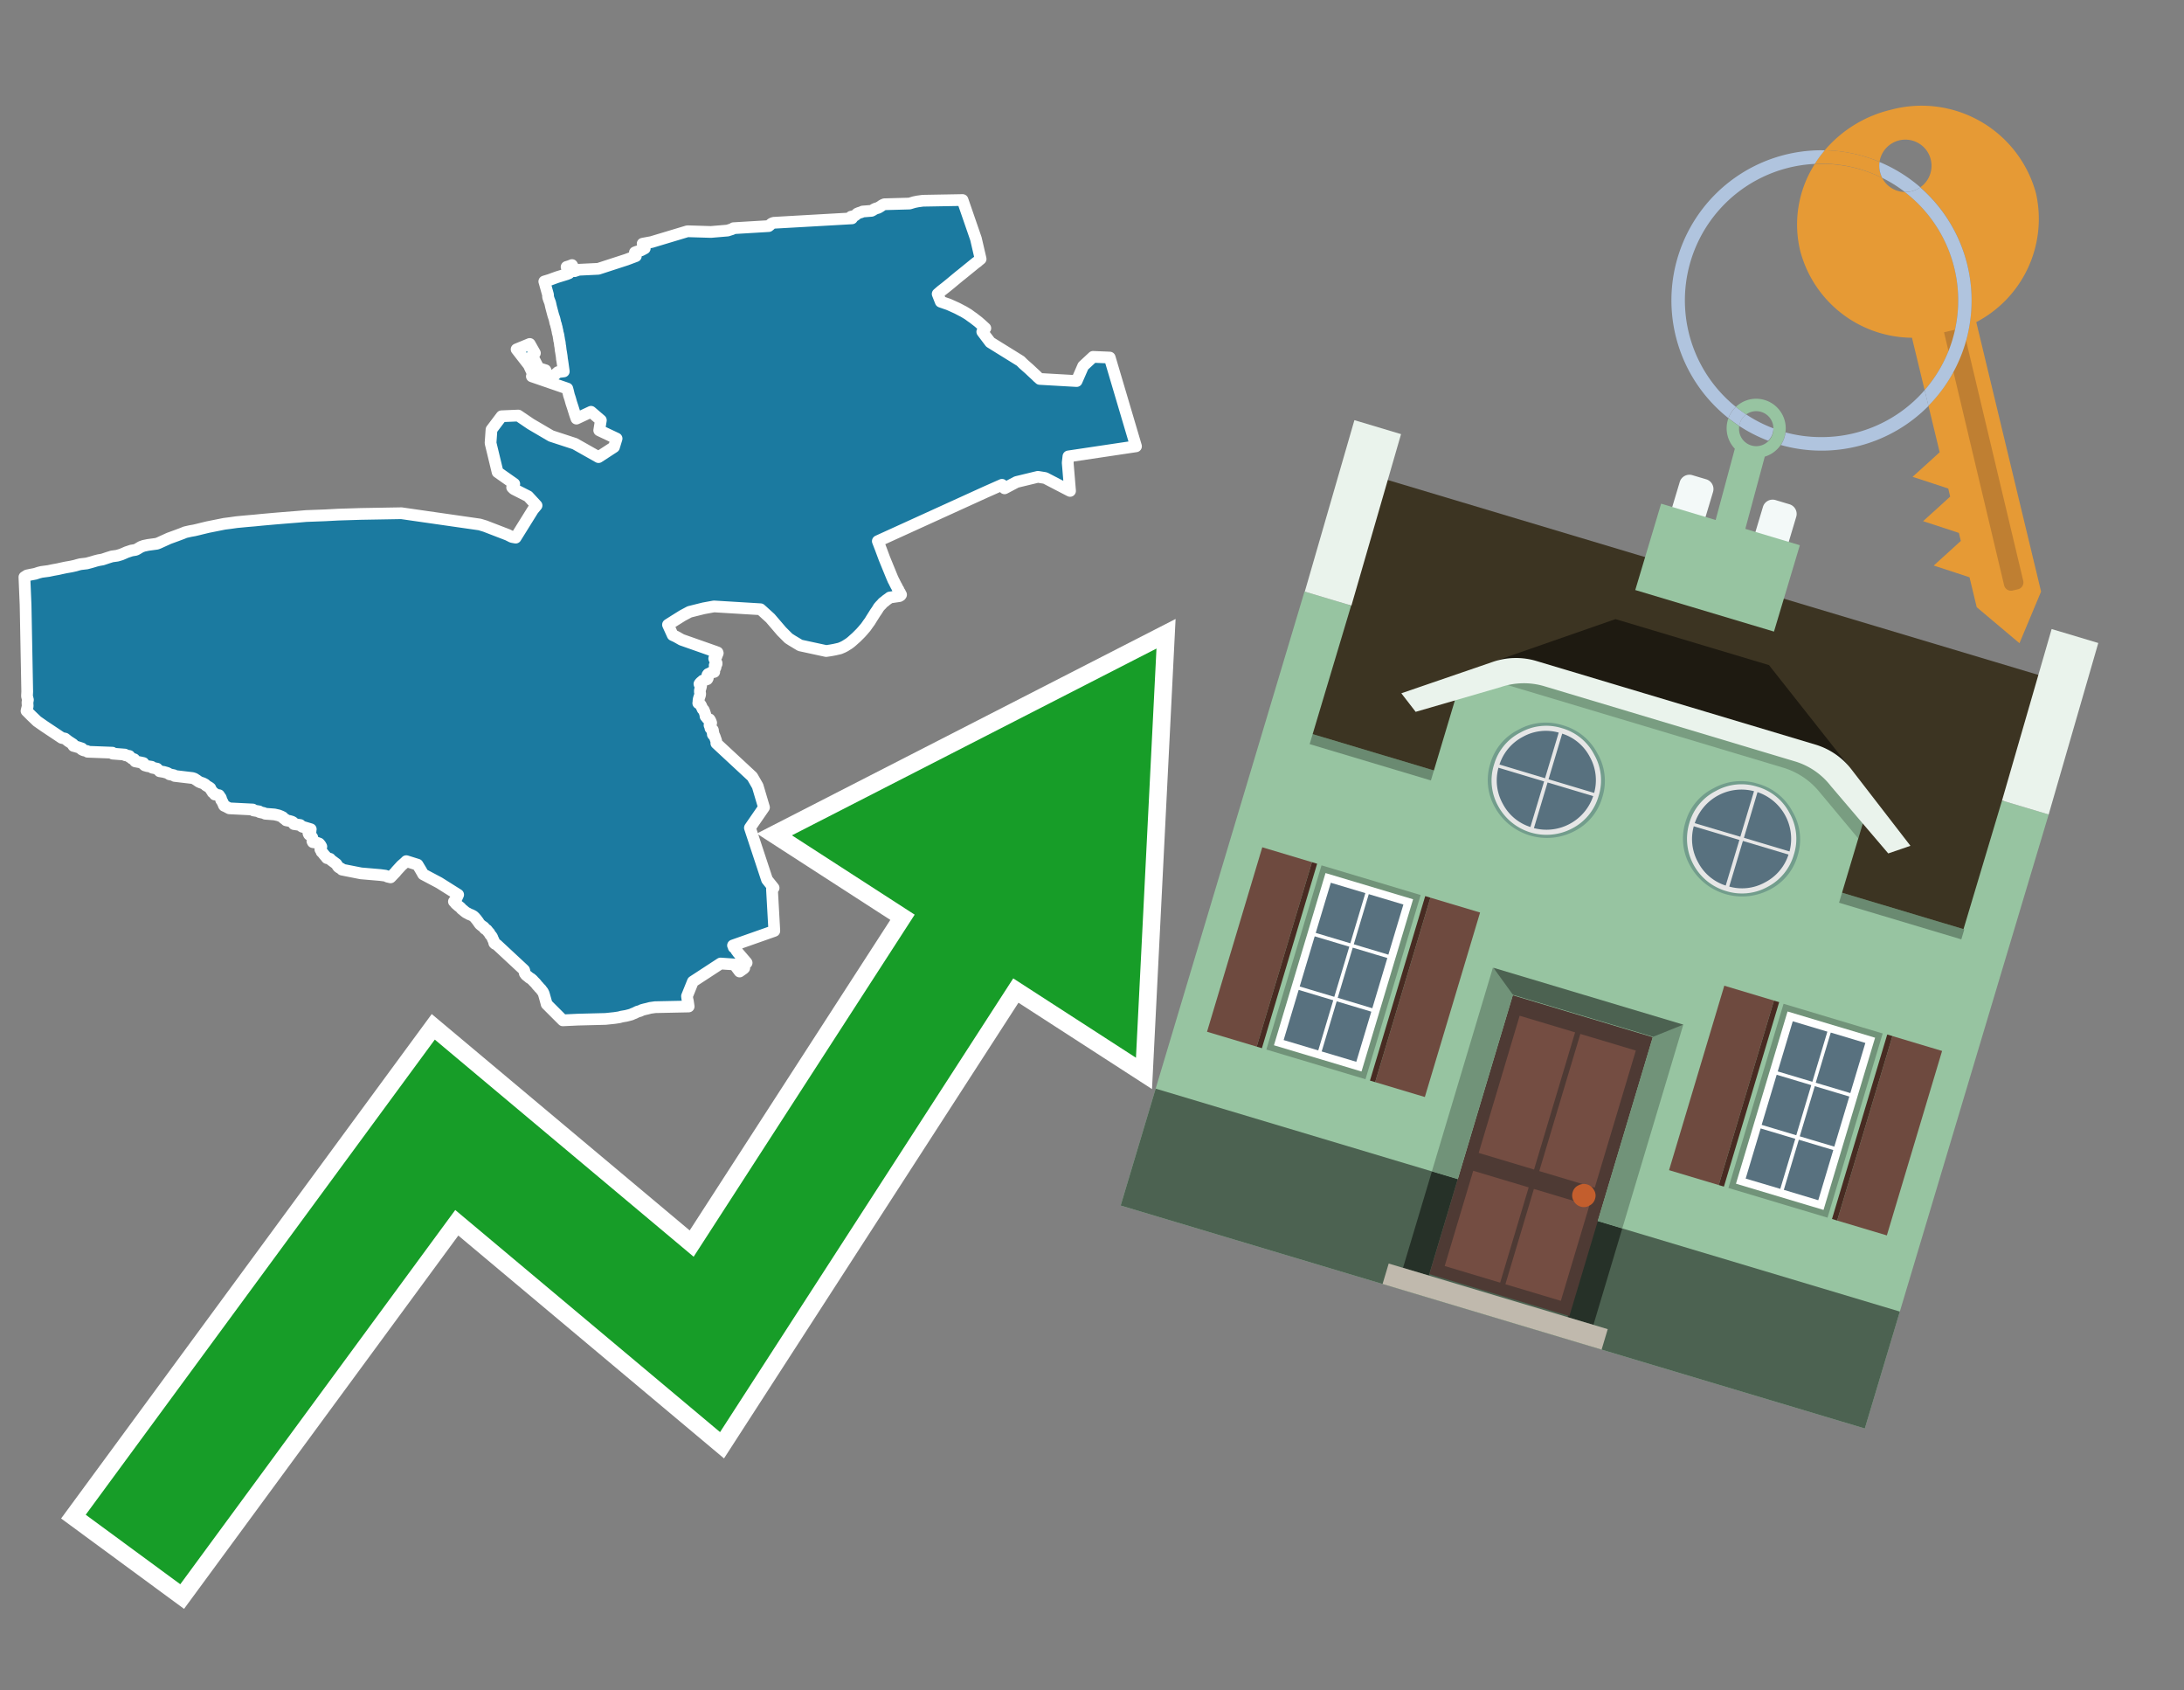 <svg id="Text" xmlns="http://www.w3.org/2000/svg" width="93.05" height="72" viewBox="0 0 93.05 72"><rect x="0" y="0" width="93.05" height="72" fill="#808080" stroke="none"/><polygon points="1.04,24.58 1.15,24.51 1.29,24.48 1.5,24.44 1.65,24.39 1.77,24.36 2.07,24.32 2.26,24.28 2.48,24.24 2.61,24.21 2.8,24.17 3.03,24.13 3.21,24.09 3.31,24.06 3.43,24.03 3.69,24 3.88,23.95 4.08,23.89 4.2,23.86 4.37,23.83 4.61,23.75 4.77,23.7 4.99,23.67 5.16,23.62 5.3,23.56 5.39,23.52 5.6,23.45 5.78,23.42 5.84,23.39 5.94,23.33 6.01,23.29 6.12,23.25 6.31,23.21 6.68,23.16 6.76,23.13 7.2,22.93 7.53,22.81 7.77,22.72 7.89,22.67 8.11,22.62 8.28,22.59 8.45,22.55 8.61,22.51 8.86,22.45 9.56,22.31 9.8,22.28 10.08,22.24 10.5,22.2 10.85,22.17 11.15,22.14 11.71,22.09 12.07,22.06 12.7,22.01 13.04,21.98 13.84,21.95 14.41,21.92 15.37,21.89 17.1,21.86 20.44,22.34 20.67,22.41 21.63,22.78 21.81,22.87 21.97,22.9 22.71,21.71 22.86,21.53 22.5,21.14 21.89,20.83 21.82,20.76 21.91,20.61 21.2,20.11 20.9,18.87 20.94,18.3 21.37,17.73 22.08,17.7 22.61,18.06 23.48,18.57 24.49,18.9 25.5,19.47 26.16,19.04 26.27,18.68 25.53,18.33 25.6,17.9 25.18,17.54 24.56,17.83 24.5,17.66 24.4,17.34 24.36,17.22 24.34,17.16 24.29,16.98 24.24,16.83 24.2,16.66 24.17,16.55 22.66,16.03 22.71,15.94 22.53,15.55 22.01,14.88 22.57,14.65 22.66,14.81 22.79,15.04 22.75,15.08 22.7,15.11 22.67,15.14 22.92,15.63 22.95,15.68 23.24,15.77 23.38,16.19 23.77,15.85 24.02,15.82 23.97,15.46 23.95,15.33 23.94,15.3 23.94,15.26 23.93,15.17 23.9,14.98 23.89,14.93 23.87,14.75 23.86,14.72 23.85,14.61 23.84,14.55 23.82,14.48 23.82,14.43 23.81,14.4 23.8,14.33 23.79,14.27 23.78,14.23 23.77,14.2 23.76,14.16 23.75,14.09 23.73,14.01 23.72,13.95 23.7,13.89 23.69,13.83 23.66,13.75 23.64,13.65 23.62,13.57 23.57,13.42 23.48,13.08 23.44,12.9 23.41,12.82 23.39,12.77 23.38,12.74 23.37,12.71 23.35,12.65 23.35,12.6 23.35,12.56 23.2,12.02 23.19,11.99 23.42,11.92 23.61,11.85 23.75,11.8 24.14,11.68 24.24,11.64 24.22,11.6 24.14,11.37 24.27,11.33 24.37,11.29 24.43,11.4 24.48,11.55 24.57,11.52 24.66,11.49 25.49,11.45 26.69,11.06 27.09,10.91 27.07,10.84 27.05,10.75 27.13,10.72 27.32,10.66 27.47,10.58 27.46,10.53 27.42,10.47 27.41,10.43 27.38,10.38 27.76,10.31 29.29,9.85 30.29,9.88 31,9.82 31.09,9.79 31.19,9.76 31.25,9.72 32.75,9.63 32.8,9.59 32.83,9.56 32.88,9.52 32.96,9.49 36.3,9.3 36.26,9.23 36.39,9.2 36.44,9.17 36.49,9.13 36.52,9.1 36.59,9.07 36.69,9.04 36.75,9.01 37.13,8.98 37.19,8.95 37.25,8.91 37.32,8.88 37.42,8.85 37.47,8.82 37.52,8.79 37.56,8.76 37.61,8.73 37.68,8.7 38.75,8.67 38.85,8.64 38.95,8.61 39.1,8.58 39.32,8.55 41.01,8.52 41.58,10.17 41.78,11.03 41.67,11.12 41.64,11.15 41.58,11.19 40.94,11.71 40.9,11.74 40.73,11.88 40.49,12.08 40.28,12.25 40.1,12.39 39.95,12.52 40.08,12.85 40.31,12.93 40.4,12.96 40.47,12.99 40.56,13.03 40.78,13.13 40.99,13.24 41.05,13.27 41.25,13.39 41.4,13.5 41.46,13.54 41.55,13.61 41.68,13.71 41.85,13.86 41.98,13.98 41.85,14.13 42.19,14.58 43.48,15.38 43.6,15.5 43.85,15.72 44.02,15.88 44.14,15.99 44.22,16.07 44.27,16.11 44.3,16.14 45.87,16.23 46.15,15.59 46.57,15.2 47.28,15.23 48.4,19.01 45.52,19.44 45.49,19.71 45.59,20.91 44.53,20.36 44.22,20.31 43.31,20.53 42.8,20.8 42.69,20.65 41.99,20.96 37.4,23.05 37.52,23.36 37.68,23.79 38.02,24.62 38.04,24.66 38.05,24.69 38.07,24.73 38.09,24.76 38.1,24.79 38.12,24.82 38.13,24.85 38.16,24.9 38.17,24.93 38.19,24.96 38.21,24.99 38.22,25.02 38.24,25.06 38.26,25.09 38.28,25.12 38.29,25.16 38.31,25.19 38.33,25.22 38.35,25.25 38.36,25.28 38.39,25.33 38.37,25.36 38.32,25.39 37.91,25.45 37.86,25.49 37.76,25.56 37.69,25.62 37.62,25.67 37.56,25.74 37.5,25.8 37.44,25.87 37.36,26 37.29,26.1 37.24,26.18 37.12,26.37 37.06,26.47 37,26.55 36.93,26.65 36.88,26.72 36.81,26.8 36.76,26.86 36.67,26.96 36.62,27.01 36.48,27.15 36.4,27.22 36.3,27.31 36.24,27.36 36.16,27.42 36.11,27.45 36,27.52 35.9,27.57 35.78,27.62 35.56,27.67 35.4,27.7 35.2,27.73 34.09,27.49 33.74,27.28 33.6,27.19 33.49,27.08 33.3,26.89 32.82,26.33 32.49,26.03 32.4,25.95 30.42,25.83 29.98,25.91 29.38,26.06 29.08,26.22 28.76,26.42 28.46,26.61 28.66,27.05 28.81,27.12 29.04,27.25 30.49,27.76 30.57,27.79 30.58,27.82 30.56,27.87 30.54,27.9 30.53,27.95 30.49,27.98 30.44,28.01 30.43,28.05 30.45,28.1 30.47,28.13 30.48,28.16 30.49,28.2 30.53,28.24 30.53,28.28 30.5,28.31 30.45,28.34 30.46,28.37 30.49,28.4 30.48,28.44 30.44,28.47 30.44,28.51 30.43,28.55 30.43,28.59 30.43,28.62 30.29,28.65 30.24,28.68 30.17,28.71 30.14,28.75 30.15,28.8 30.16,28.83 30.16,28.87 30.15,28.9 30.13,28.93 30.04,28.96 29.94,28.99 29.91,29.02 29.87,29.05 29.83,29.09 29.8,29.13 29.81,29.16 29.86,29.19 29.87,29.22 29.86,29.26 29.85,29.3 29.84,29.33 29.83,29.37 29.82,29.4 29.82,29.43 29.82,29.49 29.83,29.52 29.83,29.58 29.82,29.62 29.79,29.71 29.78,29.74 29.77,29.78 29.76,29.84 29.76,29.88 29.75,29.95 29.82,29.98 29.84,30.01 29.87,30.05 29.89,30.11 29.91,30.14 29.92,30.17 29.94,30.21 29.98,30.24 30.01,30.31 30.02,30.34 30.03,30.37 30.05,30.43 30.06,30.51 30.11,30.57 30.14,30.61 30.23,30.64 30.26,30.69 30.29,30.76 30.3,30.79 30.29,30.83 30.23,30.89 30.26,30.96 30.27,31.02 30.31,31.06 30.37,31.09 30.38,31.13 30.35,31.16 30.37,31.21 30.4,31.24 30.37,31.28 30.4,31.32 30.44,31.35 30.46,31.4 30.49,31.49 30.51,31.54 30.52,31.6 30.52,31.66 32.05,33.08 32.28,33.48 32.55,34.39 31.95,35.26 32.68,37.47 32.96,37.82 32.89,37.87 32.99,39.65 31.23,40.27 31.27,40.31 31.26,40.35 31.34,40.4 31.37,40.44 31.37,40.48 31.41,40.53 31.43,40.56 31.46,40.6 31.49,40.63 31.52,40.67 31.55,40.7 31.58,40.74 31.61,40.77 31.64,40.81 31.67,40.84 31.7,40.88 31.73,40.91 31.76,40.95 31.79,40.98 31.81,41.01 31.65,41.13 31.71,41.23 31.68,41.26 31.51,41.38 31.36,41.18 31.29,41.08 30.7,41.04 29.52,41.81 29.27,42.43 29.28,42.51 29.29,42.57 29.31,42.66 29.32,42.73 29.33,42.8 29.34,42.87 27.91,42.9 27.7,42.93 27.59,42.96 27.46,42.99 27.35,43.02 27.27,43.06 27.16,43.09 27.1,43.12 27.04,43.15 26.96,43.18 26.9,43.21 26.79,43.24 26.67,43.27 26.49,43.3 26.38,43.33 26.18,43.36 25.8,43.4 24.62,43.43 23.98,43.46 23.29,42.77 23.27,42.69 23.18,42.37 23.16,42.31 23.13,42.25 23.11,42.22 23.08,42.19 23.06,42.15 23.03,42.12 22.97,42.06 22.95,42.03 22.92,42 22.89,41.97 22.86,41.93 22.82,41.88 22.72,41.78 22.7,41.75 22.66,41.72 22.63,41.69 22.56,41.65 22.5,41.6 22.45,41.56 22.41,41.53 22.39,41.5 22.36,41.46 22.35,41.41 22.34,41.35 22.33,41.32 22.3,41.29 21.16,40.23 21.09,40.2 21.06,40.17 21.05,40.13 21.04,40.08 21.02,40.04 21,40 20.98,39.95 20.97,39.92 20.95,39.89 20.93,39.86 20.9,39.83 20.87,39.79 20.85,39.74 20.81,39.7 20.74,39.61 20.67,39.57 20.64,39.54 20.63,39.51 20.6,39.48 20.55,39.45 20.51,39.42 20.45,39.37 20.42,39.33 20.39,39.29 20.37,39.25 20.33,39.21 20.31,39.17 20.27,39.13 20.25,39.1 20.21,39.06 20.18,39.03 20.13,39 20.07,38.97 19.99,38.94 19.94,38.91 19.86,38.87 19.82,38.84 19.78,38.81 19.75,38.78 19.71,38.75 19.67,38.72 19.64,38.68 19.61,38.65 19.56,38.61 19.52,38.58 19.49,38.55 19.44,38.51 19.41,38.48 19.38,38.44 19.34,38.4 19.45,38.26 19.47,38.22 19.52,38.11 18.71,37.6 18.03,37.24 17.94,37.08 17.79,36.83 17.31,36.68 17.26,36.73 17.1,36.87 16.88,37.11 16.86,37.14 16.64,37.37 16.51,37.34 16.43,37.3 16.2,37.27 15.38,37.2 14.57,37.04 14.54,37 14.48,36.97 14.43,36.94 14.4,36.91 14.33,36.8 14.29,36.77 14.1,36.63 14.06,36.58 13.93,36.55 13.89,36.5 13.87,36.47 13.82,36.42 13.79,36.38 13.76,36.34 13.73,36.31 13.7,36.28 13.69,36.23 13.65,36.18 13.67,36.11 13.69,36.06 13.65,35.99 13.6,35.93 13.52,35.9 13.33,35.87 13.31,35.83 13.32,35.77 13.32,35.74 13.31,35.69 13.3,35.66 13.26,35.62 13.22,35.58 13.17,35.55 13.15,35.52 13.14,35.48 13.2,35.45 13.23,35.41 13.23,35.36 13.24,35.32 12.87,35.21 12.83,35.18 12.79,35.14 12.52,35.1 12.5,35.07 12.49,35.03 12.44,35 12.34,34.97 12.19,34.94 12.16,34.9 12.1,34.87 12.07,34.84 12.05,34.81 11.97,34.77 11.87,34.73 11.69,34.69 11.3,34.66 11.24,34.63 11.06,34.59 11.04,34.56 10.8,34.52 10.77,34.48 9.77,34.43 9.62,34.35 9.55,34.32 9.53,34.29 9.52,34.25 9.51,34.22 9.49,34.19 9.47,34.14 9.44,34.1 9.42,34.07 9.42,34.02 9.4,33.97 9.37,33.94 9.35,33.9 9.33,33.87 9.15,33.84 9.14,33.81 9.12,33.78 9.06,33.75 9.05,33.72 9.02,33.68 8.99,33.64 8.97,33.6 8.96,33.57 8.92,33.54 8.77,33.45 8.75,33.42 8.7,33.39 8.64,33.36 8.55,33.33 8.48,33.3 8.42,33.26 8.38,33.23 8.33,33.2 8.29,33.17 8.2,33.14 7.44,33.05 7.41,33.02 7.22,32.98 7.18,32.95 7.12,32.92 6.98,32.88 6.8,32.85 6.78,32.82 6.71,32.77 6.69,32.74 6.49,32.7 6.46,32.66 6.27,32.63 6.17,32.6 6.12,32.56 6.11,32.53 6.11,32.5 5.97,32.47 5.76,32.43 5.73,32.39 5.72,32.34 5.62,32.31 5.58,32.27 5.52,32.24 5.51,32.2 5.34,32.17 5.32,32.14 4.8,32.1 4.79,32.06 3.73,32.02 3.71,31.99 3.56,31.96 3.48,31.92 3.49,31.88 3.37,31.84 3.24,31.8 3.13,31.77 3.11,31.74 3.11,31.7 2.91,31.57 2.77,31.46 2.63,31.43 1.88,30.93 1.58,30.72 1.33,30.48 1.13,30.28 1.18,30.08 1.17,29.92 1.19,29.81 1.15,29.65 1.16,29.46 1.09,25.77 " fill="#1b7aa0" stroke="#fff" stroke-linejoin="round" stroke-width="0.5"/><polygon points="49.272 27.624 33.741 35.58 38.97 38.959 29.553 53.529 18.525 44.281 3.652 64.518 7.681 67.479 19.396 51.538 30.678 60.999 43.169 41.673 48.398 45.053 49.272 27.624" fill="none" stroke="#fff" stroke-miterlimit="10" stroke-width="1.5"/><polygon points="49.272 27.624 33.741 35.58 38.97 38.959 29.553 53.529 18.525 44.281 3.652 64.518 7.681 67.479 19.396 51.538 30.678 60.999 43.169 41.673 48.398 45.053 49.272 27.624" fill="#179d28"/><path d="M80.19,7.577a1.16,1.16,0,0,1-.094-.251,1.114,1.114,0,0,1-.018-.429A6.367,6.367,0,0,0,77.743,6.4a5.269,5.269,0,0,0-.423.577c.1,0,.192-.007.288-.007A5.794,5.794,0,0,1,80.19,7.577Z" fill="#e69a35"/><path d="M77.608,6.4A6.394,6.394,0,0,0,73.64,17.81a1.26,1.26,0,0,1,.317-.48A5.821,5.821,0,0,1,77.32,6.981a5.269,5.269,0,0,1,.423-.577Z" fill="#b0c4de"/><path d="M84.2,13.72a4.962,4.962,0,0,0,2.545-5.48,5.047,5.047,0,0,0-6.179-3.566A5.322,5.322,0,0,0,77.743,6.4a6.367,6.367,0,0,1,2.335.493,1.114,1.114,0,1,1,1.736,1.084,6.392,6.392,0,0,1,.347,9.3l.479,1.985-.438.4-.716.648.92.3.6.2.082.341-.438.4-.716.648.92.3.605.2.082.341-.438.4-.716.649.92.3.605.2.307,1.274,1.821,1.534.921-2.2Z" fill="#e69a35"/><path d="M81.154,8.179a1.115,1.115,0,0,1-.964-.6,5.794,5.794,0,0,0-2.582-.6c-.1,0-.192,0-.288.007a4.783,4.783,0,0,0-.625,3.685,4.962,4.962,0,0,0,4.765,3.715L82,16.617a5.82,5.82,0,0,0-.846-8.438Z" fill="#e69a35"/><path d="M74.1,18.142a6.386,6.386,0,0,0,1.232.63.73.73,0,0,0,.224-.527h0a5.783,5.783,0,0,1-1.159-.593A.733.733,0,0,0,74.1,18.142Z" fill="#b0c4de"/><path d="M74.4,17.652q-.228-.152-.44-.322a1.26,1.26,0,0,0-.317.48c.148.117.3.228.46.332A.733.733,0,0,1,74.4,17.652Z" fill="#b0c4de"/><path d="M74.824,16.984a1.257,1.257,0,0,0-.867.346c.141.114.288.222.44.322a.731.731,0,0,1,1.159.593h0a.732.732,0,1,1-1.463,0,.7.7,0,0,1,.007-.1c-.158-.1-.312-.215-.46-.332a1.258,1.258,0,0,0,.273,1.3l-.979,3.635,1.275.341.98-3.639a1.266,1.266,0,0,0,.681-.5,1.249,1.249,0,0,0,.2-.538,1.328,1.328,0,0,0,.012-.168A1.262,1.262,0,0,0,74.824,16.984Z" fill="#97c4a1"/><path d="M85.974,25.1l-.226.053a.3.3,0,0,1-.362-.223l-2.56-10.777.81-.193L86.2,24.736A.3.3,0,0,1,85.974,25.1Z" fill="#bf7f32"/><path d="M80.1,7.326a1.16,1.16,0,0,0,.094.251,5.833,5.833,0,0,1,.964.6,1.137,1.137,0,0,0,.287-.031,1.108,1.108,0,0,0,.373-.167A6.371,6.371,0,0,0,80.078,6.9,1.114,1.114,0,0,0,80.1,7.326Z" fill="#b0c4de"/><path d="M77.608,18.618a5.836,5.836,0,0,1-1.534-.2,1.24,1.24,0,0,1-.2.537,6.4,6.4,0,0,0,6.291-1.666L82,16.617A5.807,5.807,0,0,1,77.608,18.618Z" fill="#b0c4de"/><path d="M81.814,7.981a1.108,1.108,0,0,1-.373.167,1.137,1.137,0,0,1-.287.031A5.82,5.82,0,0,1,82,16.617l.161.667a6.392,6.392,0,0,0-.347-9.3Z" fill="#b0c4de"/><polygon points="83.79 39.753 55.78 31.364 58.988 20.404 86.964 28.783 83.79 39.753 83.79 39.753" fill="#3c3422" fill-rule="evenodd"/><polygon points="81.705 53.32 87.284 34.692 85.297 34.097 83.656 39.575 55.926 31.269 57.567 25.791 55.579 25.196 47.746 51.348 79.451 60.844 81.705 53.32" fill="#97c4a1" fill-rule="evenodd"/><rect x="69.522" y="21.148" width="0.444" height="28.983" transform="translate(15.592 92.226) rotate(-73.326)" opacity="0.3"/><polygon points="87.284 34.692 85.297 34.097 87.411 26.793 89.398 27.388 87.284 34.692 87.284 34.692" fill="#eaf3ec" fill-rule="evenodd"/><polygon points="57.578 25.794 55.591 25.199 57.705 17.896 59.692 18.491 57.578 25.794 57.578 25.794" fill="#eaf3ec" fill-rule="evenodd"/><polygon points="79.451 60.844 80.943 55.865 49.238 46.369 47.747 51.348 79.451 60.844 79.451 60.844" fill="#4c6251" fill-rule="evenodd"/><path d="M71.566,20.528l-.522,1.743,1.418.425.523-1.744a.432.432,0,0,0-.289-.536l-.593-.177A.431.431,0,0,0,71.566,20.528Z" fill="#f3f9f8" fill-rule="evenodd"/><path d="M75.111,21.589l-.522,1.743,1.418.425.522-1.743a.43.43,0,0,0-.289-.536l-.593-.178A.43.43,0,0,0,75.111,21.589Z" fill="#f3f9f8" fill-rule="evenodd"/><polygon points="75.368 28.329 68.829 26.37 63.807 28.121 78.733 32.591 75.368 28.329" fill="#1e1a11"/><polygon points="78.248 32.422 64.442 28.287 62.236 28.998 60.064 36.247 77.453 41.455 79.651 34.116 78.248 32.422" fill="#97c4a1"/><path d="M77.74,32.516S65.088,28.725,65,28.7l-.938.43,11.892,3.562a3.175,3.175,0,0,1,1.532,1l1.685,2.02.327-1.09Z" fill-rule="evenodd" opacity="0.2"/><path d="M77.35,31.716,65.458,28.154a3.041,3.041,0,0,0-1.854.037l-3.9,1.339.611.79,3.626-1.054a3.045,3.045,0,0,1,1.855-.037l10.673,3.2A3.028,3.028,0,0,1,78,33.477l2.45,2.874.945-.325-2.518-3.26A3.036,3.036,0,0,0,77.35,31.716Z" fill="#eaf3ec"/><polygon points="76.683 23.223 70.773 21.453 69.671 25.132 75.581 26.902 76.683 23.223 76.683 23.223" fill="#97c4a1" fill-rule="evenodd"/><g id="Symbol_9_0_Layer2_0_MEMBER_8_MEMBER_21_MEMBER_0_FILL" data-name="Symbol 9 0 Layer2 0 MEMBER 8 MEMBER 21 MEMBER 0 FILL"><path d="M66.584,30.892a2.39,2.39,0,0,0-1.891.189,2.317,2.317,0,0,0-1.2,1.448A2.345,2.345,0,0,0,63.7,34.4a2.528,2.528,0,0,0,3.367,1.008,2.339,2.339,0,0,0,1.2-1.447,2.313,2.313,0,0,0-.208-1.87A2.394,2.394,0,0,0,66.584,30.892Z" fill="#729d8c"/></g><g id="Symbol_9_0_Layer2_0_MEMBER_8_MEMBER_21_MEMBER_1_FILL" data-name="Symbol 9 0 Layer2 0 MEMBER 8 MEMBER 21 MEMBER 1 FILL"><path d="M66.547,31.016a2.241,2.241,0,0,0-1.769.185,2.213,2.213,0,0,0-1.127,1.376,2.239,2.239,0,0,0,.185,1.768,2.341,2.341,0,0,0,3.145.942,2.234,2.234,0,0,0,1.126-1.376,2.207,2.207,0,0,0-.185-1.768A2.237,2.237,0,0,0,66.547,31.016Z" fill="#e6e6e6"/></g><g id="Symbol_9_0_Layer2_0_MEMBER_8_MEMBER_21_MEMBER_2_MEMBER_0_FILL" data-name="Symbol 9 0 Layer2 0 MEMBER 8 MEMBER 21 MEMBER 2 MEMBER 0 FILL"><path d="M65.787,33.284,63.843,32.7a2.036,2.036,0,0,0,.186,1.539,2.015,2.015,0,0,0,1.175.986Z" fill="#58717f"/></g><g id="Symbol_9_0_Layer2_0_MEMBER_8_MEMBER_21_MEMBER_2_MEMBER_1_FILL" data-name="Symbol 9 0 Layer2 0 MEMBER 8 MEMBER 21 MEMBER 2 MEMBER 1 FILL"><path d="M65.827,33.148l.582-1.944a2.01,2.01,0,0,0-1.523.178,2.037,2.037,0,0,0-1,1.183Z" fill="#58717f"/></g><g id="Symbol_9_0_Layer2_0_MEMBER_8_MEMBER_21_MEMBER_2_MEMBER_2_FILL" data-name="Symbol 9 0 Layer2 0 MEMBER 8 MEMBER 21 MEMBER 2 MEMBER 2 FILL"><path d="M67.878,33.91l-1.943-.582-.582,1.944a2.1,2.1,0,0,0,2.525-1.362Z" fill="#58717f"/></g><g id="Symbol_9_0_Layer2_0_MEMBER_8_MEMBER_21_MEMBER_2_MEMBER_3_FILL" data-name="Symbol 9 0 Layer2 0 MEMBER 8 MEMBER 21 MEMBER 2 MEMBER 3 FILL"><path d="M66.558,31.249l-.582,1.943,1.943.582a2.031,2.031,0,0,0-.186-1.539A2.009,2.009,0,0,0,66.558,31.249Z" fill="#58717f"/></g><g id="Symbol_9_0_Layer2_0_MEMBER_8_MEMBER_21_MEMBER_0_FILL-2" data-name="Symbol 9 0 Layer2 0 MEMBER 8 MEMBER 21 MEMBER 0 FILL"><path d="M74.9,33.384a2.4,2.4,0,0,0-1.891.189,2.316,2.316,0,0,0-1.2,1.448,2.341,2.341,0,0,0,.209,1.87A2.527,2.527,0,0,0,75.387,37.9a2.345,2.345,0,0,0,1.2-1.447,2.314,2.314,0,0,0-.209-1.87A2.389,2.389,0,0,0,74.9,33.384Z" fill="#729d8c"/></g><g id="Symbol_9_0_Layer2_0_MEMBER_8_MEMBER_21_MEMBER_1_FILL-2" data-name="Symbol 9 0 Layer2 0 MEMBER 8 MEMBER 21 MEMBER 1 FILL"><path d="M74.867,33.508a2.239,2.239,0,0,0-1.768.185,2.21,2.21,0,0,0-1.127,1.376,2.316,2.316,0,0,0,1.564,2.883,2.261,2.261,0,0,0,1.765-.173A2.237,2.237,0,0,0,76.428,36.4a2.209,2.209,0,0,0-.185-1.769A2.239,2.239,0,0,0,74.867,33.508Z" fill="#e6e6e6"/></g><g id="Symbol_9_0_Layer2_0_MEMBER_8_MEMBER_21_MEMBER_2_MEMBER_0_FILL-2" data-name="Symbol 9 0 Layer2 0 MEMBER 8 MEMBER 21 MEMBER 2 MEMBER 0 FILL"><path d="M74.107,35.776l-1.943-.582a2.031,2.031,0,0,0,.186,1.539,2.009,2.009,0,0,0,1.175.986Z" fill="#58717f"/></g><g id="Symbol_9_0_Layer2_0_MEMBER_8_MEMBER_21_MEMBER_2_MEMBER_1_FILL-2" data-name="Symbol 9 0 Layer2 0 MEMBER 8 MEMBER 21 MEMBER 2 MEMBER 1 FILL"><path d="M74.148,35.64,74.73,33.7a2.1,2.1,0,0,0-2.525,1.362Z" fill="#58717f"/></g><g id="Symbol_9_0_Layer2_0_MEMBER_8_MEMBER_21_MEMBER_2_MEMBER_2_FILL-2" data-name="Symbol 9 0 Layer2 0 MEMBER 8 MEMBER 21 MEMBER 2 MEMBER 2 FILL"><path d="M76.2,36.4l-1.943-.582-.582,1.944a2.015,2.015,0,0,0,1.523-.178A2.036,2.036,0,0,0,76.2,36.4Z" fill="#58717f"/></g><g id="Symbol_9_0_Layer2_0_MEMBER_8_MEMBER_21_MEMBER_2_MEMBER_3_FILL-2" data-name="Symbol 9 0 Layer2 0 MEMBER 8 MEMBER 21 MEMBER 2 MEMBER 3 FILL"><path d="M74.879,33.741,74.3,35.684l1.943.582a2.1,2.1,0,0,0-1.361-2.525Z" fill="#58717f"/></g><polygon points="51.426 43.946 53.542 44.58 55.896 36.723 53.78 36.089 51.426 43.946 51.426 43.946" fill="#6e4a3f" fill-rule="evenodd"/><polygon points="53.542 44.58 53.764 44.647 56.117 36.789 55.896 36.723 53.542 44.58 53.542 44.58" fill="#482b22" fill-rule="evenodd"/><polygon points="60.706 46.726 58.59 46.092 60.943 38.235 63.059 38.868 60.706 46.726 60.706 46.726" fill="#6e4a3f" fill-rule="evenodd"/><polygon points="58.59 46.092 58.368 46.026 60.722 38.168 60.943 38.235 58.59 46.092 58.59 46.092" fill="#482b22" fill-rule="evenodd"/><rect x="53.146" y="39.209" width="8.19" height="4.408" transform="translate(1.145 84.365) rotate(-73.326)" fill="#719379"/><polygon points="60.205 38.304 56.474 37.187 54.277 44.522 58.008 45.639 60.205 38.304 60.205 38.304" fill="#fff" fill-rule="evenodd"/><path d="M59.792,38.527l-.64,2.136-1.474-.442.639-2.135,1.475.441Zm-1.621-.485-.64,2.136-1.474-.442L56.7,37.6l1.474.442Zm-2.158,1.84,1.475.441-.64,2.136-1.474-.441.639-2.136Zm-.683,2.282,1.474.441-.639,2.136L54.69,44.3l.64-2.135Zm.981,2.621.639-2.136,1.475.442-.64,2.135-1.474-.441Zm2.158-1.84L56.994,42.5l.64-2.136,1.474.442-.639,2.136Z" fill="#58717f" fill-rule="evenodd"/><polygon points="80.39 52.621 78.274 51.988 80.628 44.13 82.743 44.764 80.39 52.621 80.39 52.621" fill="#6e4a3f" fill-rule="evenodd"/><polygon points="78.274 51.988 78.053 51.921 80.406 44.064 80.628 44.13 78.274 51.988 78.274 51.988" fill="#482b22" fill-rule="evenodd"/><polygon points="71.111 49.842 73.227 50.476 75.58 42.619 73.464 41.985 71.111 49.842 71.111 49.842" fill="#6e4a3f" fill-rule="evenodd"/><polygon points="73.227 50.476 73.448 50.542 75.802 42.685 75.58 42.619 73.227 50.476 73.227 50.476" fill="#482b22" fill-rule="evenodd"/><rect x="72.83" y="45.105" width="8.19" height="4.408" transform="translate(9.534 107.426) rotate(-73.326)" fill="#719379"/><polygon points="76.159 43.083 79.889 44.2 77.692 51.535 73.962 50.418 76.159 43.083 76.159 43.083" fill="#fff" fill-rule="evenodd"/><path d="M76.381,43.5l1.475.442-.64,2.135-1.475-.441.64-2.136ZM78,43.981l1.474.442-.64,2.136-1.474-.442L78,43.981Zm.791,2.724-.64,2.135L76.679,48.4l.64-2.136,1.474.442Zm-.684,2.282-.639,2.135L76,50.68l.64-2.135,1.474.442Zm-2.26,1.65L74.375,50.2l.639-2.135,1.475.441-.64,2.136Zm-.791-2.724.64-2.135,1.474.441-.639,2.136-1.475-.442Z" fill="#58717f" fill-rule="evenodd"/><polygon points="67.888 56.431 69.118 52.323 68.019 51.994 66.789 56.102 67.888 56.431 67.888 56.431" fill="#263128" fill-rule="evenodd"/><polygon points="60.877 54.331 62.108 50.223 61.007 49.894 59.776 54.002 60.877 54.331 60.877 54.331" fill="#263128" fill-rule="evenodd"/><g id="Symbol_9_0_Layer2_0_MEMBER_8_MEMBER_12_MEMBER_0_FILL" data-name="Symbol 9 0 Layer2 0 MEMBER 8 MEMBER 12 MEMBER 0 FILL"><path d="M70.418,44.178l-5.965-1.786L60.9,54.27l5.964,1.786Z" fill="#4e3a34"/></g><g id="Symbol_9_0_Layer2_0_MEMBER_8_MEMBER_12_MEMBER_1_MEMBER_0_FILL" data-name="Symbol 9 0 Layer2 0 MEMBER 8 MEMBER 12 MEMBER 1 MEMBER 0 FILL"><path d="M65.358,49.815l1.75-5.843-2.363-.708L63,49.107Z" fill="#744d42"/></g><g id="Symbol_9_0_Layer2_0_MEMBER_8_MEMBER_12_MEMBER_1_MEMBER_1_FILL" data-name="Symbol 9 0 Layer2 0 MEMBER 8 MEMBER 12 MEMBER 1 MEMBER 1 FILL"><path d="M67.331,44.039l-1.75,5.842,2.364.708,1.75-5.842Z" fill="#744d42"/></g><g id="Symbol_9_0_Layer2_0_MEMBER_8_MEMBER_12_MEMBER_2_MEMBER_0_FILL" data-name="Symbol 9 0 Layer2 0 MEMBER 8 MEMBER 12 MEMBER 2 MEMBER 0 FILL"><path d="M63.915,54.633l1.215-4.058-2.363-.707-1.215,4.057Z" fill="#744d42"/></g><g id="Symbol_9_0_Layer2_0_MEMBER_8_MEMBER_12_MEMBER_2_MEMBER_1_FILL" data-name="Symbol 9 0 Layer2 0 MEMBER 8 MEMBER 12 MEMBER 2 MEMBER 1 FILL"><path d="M66.5,55.407l1.215-4.057-2.363-.708L64.138,54.7Z" fill="#744d42"/></g><g id="Symbol_9_0_Layer2_0_MEMBER_8_MEMBER_13_FILL" data-name="Symbol 9 0 Layer2 0 MEMBER 8 MEMBER 13 FILL"><path d="M67.959,51.058a.439.439,0,0,0-.045-.367.487.487,0,0,0-.669-.2.445.445,0,0,0-.239.282.457.457,0,0,0,.041.378.481.481,0,0,0,.293.242.459.459,0,0,0,.377-.042A.453.453,0,0,0,67.959,51.058Z" fill="#c35e2d"/></g><g id="Symbol_9_0_Layer2_0_MEMBER_8_MEMBER_14_FILL" data-name="Symbol 9 0 Layer2 0 MEMBER 8 MEMBER 14 FILL"><path d="M64.557,42.047l-.951-.833-2.6,8.68,1.1.329Z" fill="#719379"/></g><g id="Symbol_9_0_Layer2_0_MEMBER_8_MEMBER_15_FILL" data-name="Symbol 9 0 Layer2 0 MEMBER 8 MEMBER 15 FILL"><path d="M71.718,43.643l-1.2.19L68.072,52.01l1.046.313Z" fill="#719379"/></g><g id="Symbol_9_0_Layer2_0_MEMBER_8_MEMBER_16_FILL" data-name="Symbol 9 0 Layer2 0 MEMBER 8 MEMBER 16 FILL"><path d="M63.627,41.22l.836,1.156,5.961,1.786,1.294-.519Z" fill="#4c6251"/></g><polygon points="58.905 54.69 59.166 53.819 68.498 56.614 68.237 57.485 58.905 54.69 58.905 54.69" fill="#c0b9ad" fill-rule="evenodd"/></svg>